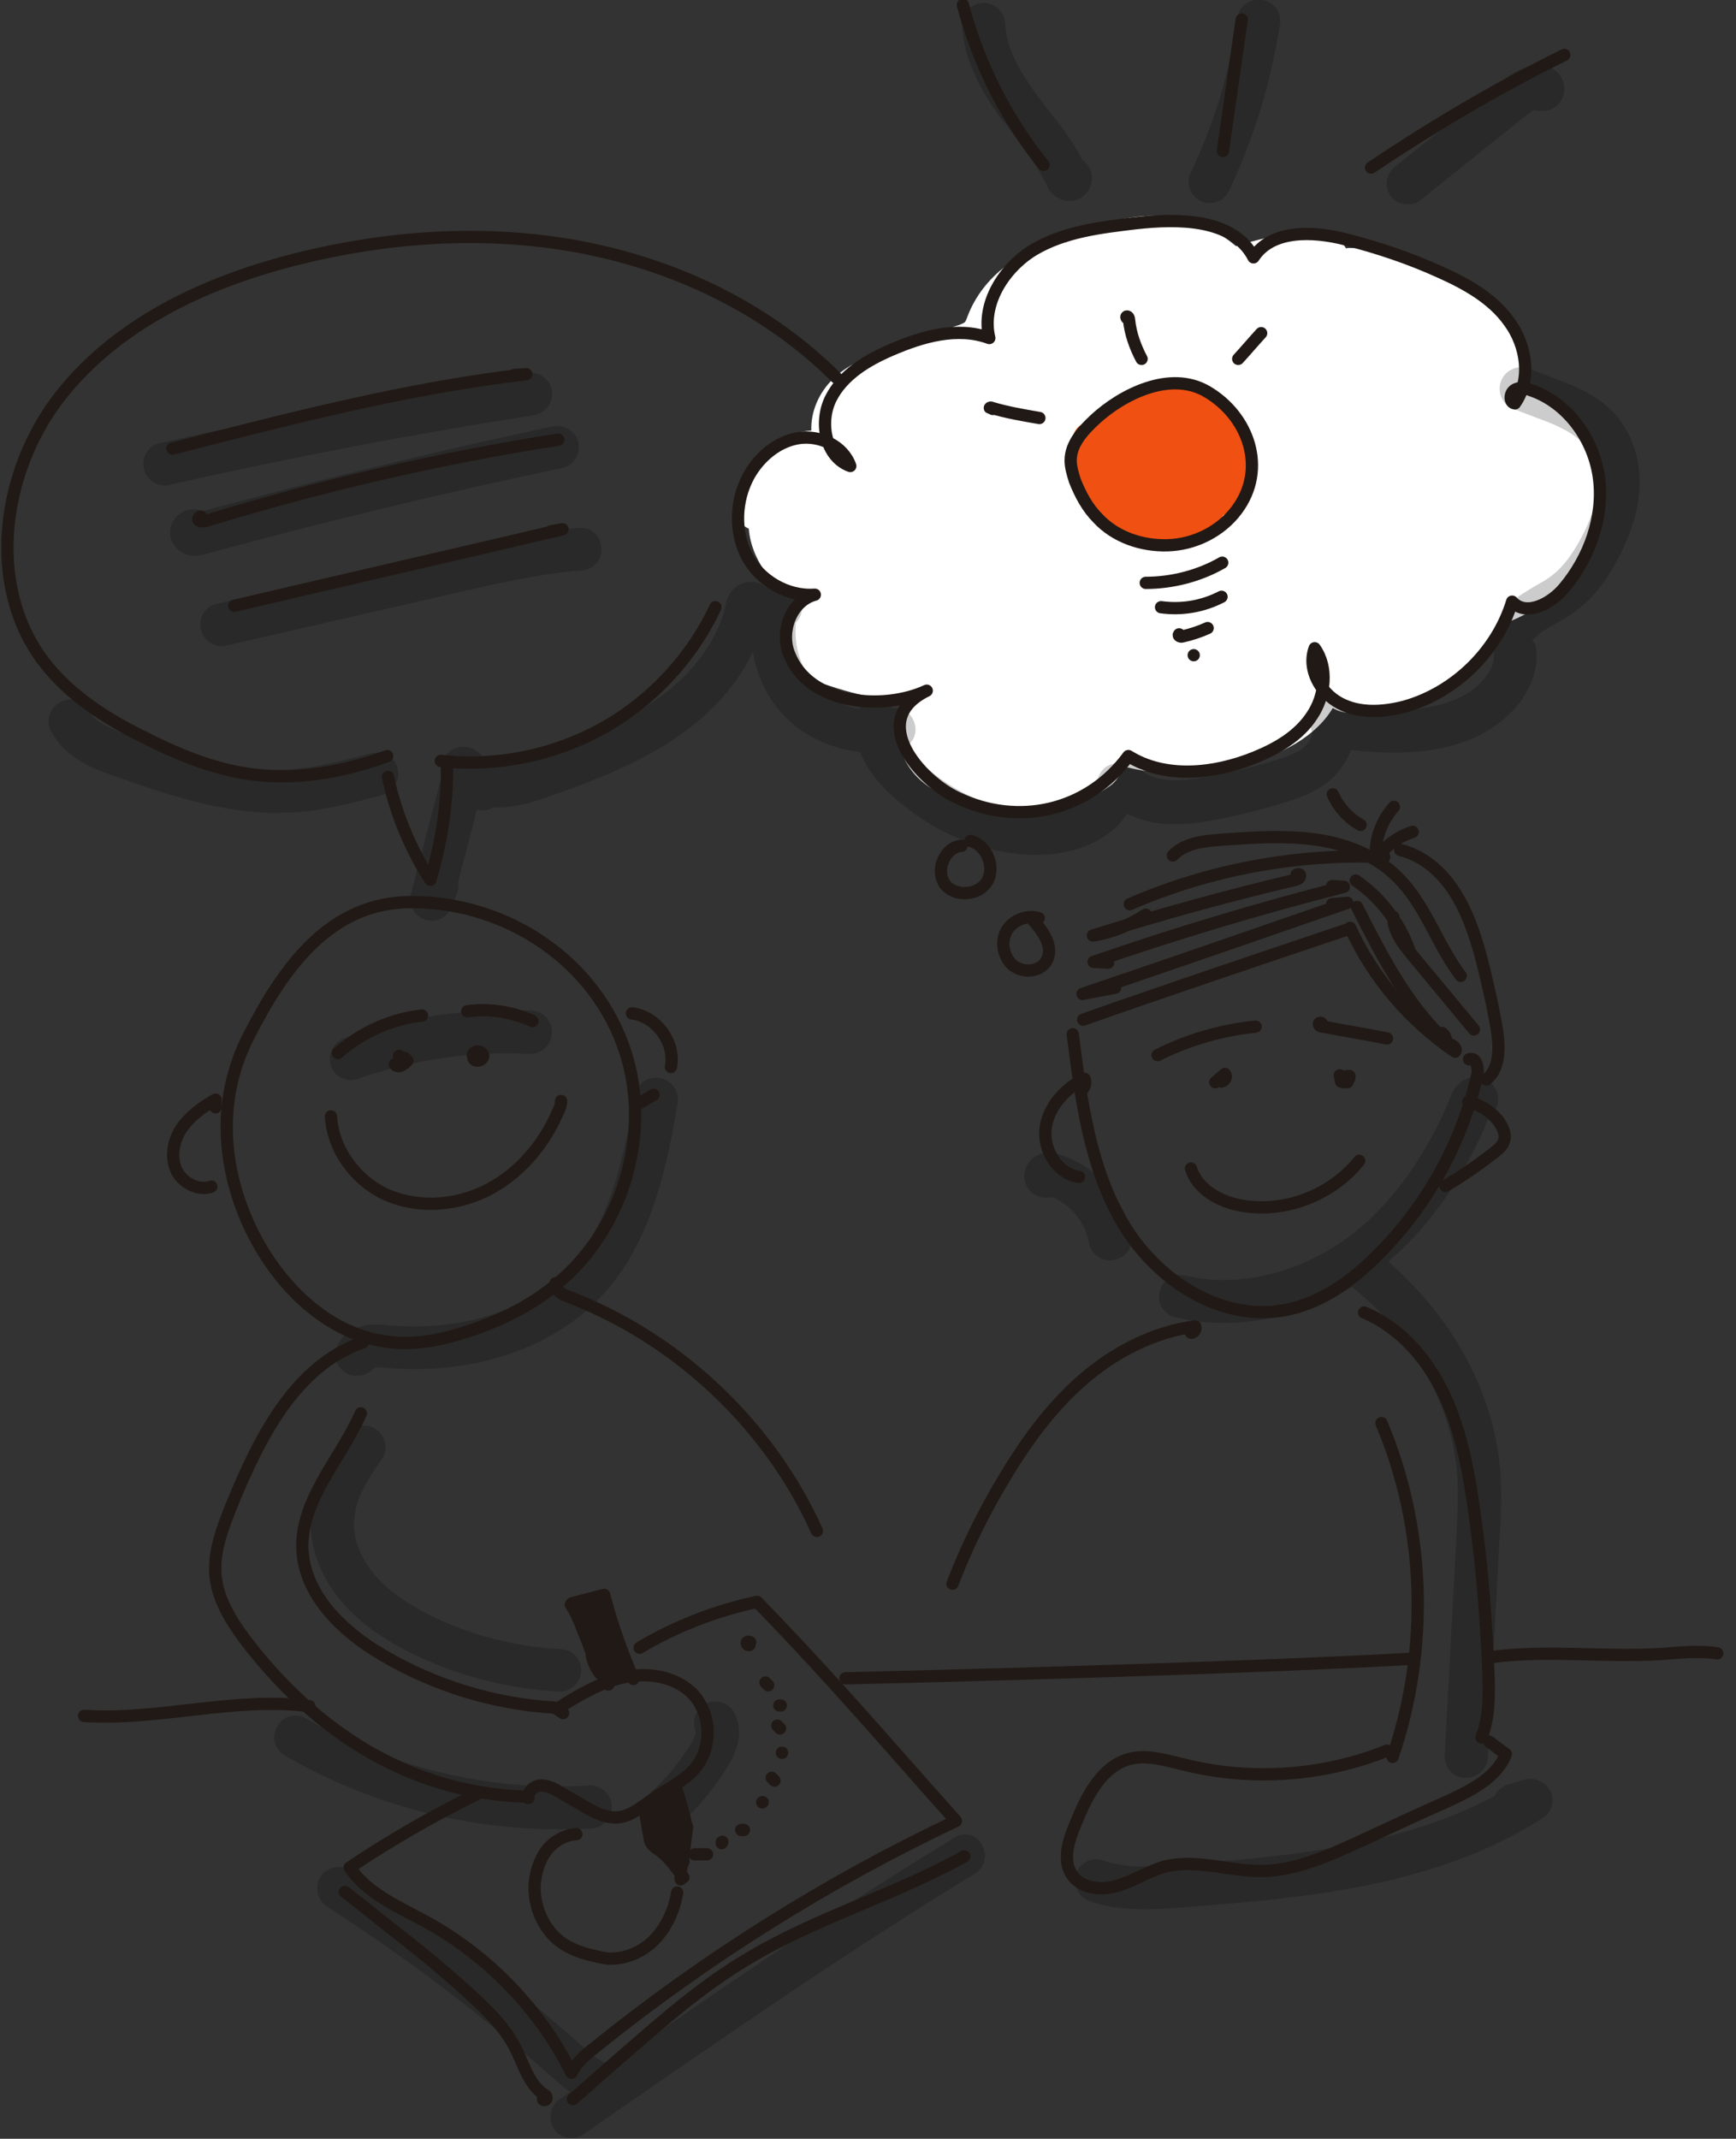 <?xml version="1.0" encoding="utf-8"?>
<svg version="1.1" xmlns="http://www.w3.org/2000/svg" xmlns:xlink="http://www.w3.org/1999/xlink" x="0px" y="0px"
	 viewBox="0 0 249.7 307.5" style="enable-background:new 0 0 249.7 307.5;" xml:space="preserve">
<rect x="0" y="0" width="249.7" height="307.5" fill="#333333" stroke="none"/>
<style type="text/css">
	.st0{fill:#FBC600;}
	.st1{fill:#FFFFFF;}
	.st2{fill:#F05011;}
	.st3{opacity:0.2;}
	.st4{fill:none;stroke:#211915;stroke-width:1.762;stroke-linecap:round;stroke-linejoin:round;stroke-miterlimit:10;}
</style>
<g id="Capa_3">
</g>
<g id="Capa_4">
	<path class="st1" d="M230.6,70.2c0-1.5-0.1-2.8-0.5-4.1c-1.1-4.1-4.5-7.4-8.8-8.9c-0.7-0.5-1.4-0.9-2.3-1.1c0.1-1,0.1-1.9,0.1-2.9
		c-0.1-3.8-1.4-7.1-3.5-9.5c-1.6-1.8-3.7-2.9-5.7-3.9c-5.2-2.5-9.9-3.8-14.3-4.1c-0.7,0-1.4-0.1-2,0c-0.4-0.7-1.1-1.3-2-1.6
		c-4.9-1.2-9.7,0-13.8,1.3c-1.2-1-2.5-1.9-3.9-2.6c-3.5-1.7-7.6-2.2-11.9-1.4c-3.1,0.5-6,1.7-8.6,3.4c-6,0.6-11.6,4.5-14,10.1
		l-0.2,0.5c-0.1,0.3-0.3,0.8-0.4,0.9c-0.2,0.2-1,0.5-1.4,0.6l-9.5,3.3c-2.5,0.9-5.6,1.9-8,4.2c-2.2,2.1-3.3,4.9-3.2,7.5
		c-1.7,0.1-3.5,0.7-5.1,1.7c-3.2,2-5.3,5.5-5.7,9.3c-0.2,1.4,0.6,2.6,1.8,3.1c0.2,2.5,1.3,5,3,7c1.3,1.5,2.9,2.7,4.8,3.5
		c-0.6,1-1.2,2-1.6,3c-0.3,0.8-0.7,2-0.6,3.2c0.2,2.7,2.2,4.7,6,5.9c3.1,1,7.2,2.3,11.5,1.5c0,0.6,0,1.2,0.1,1.9
		c-0.7,0.4-1.2,1.1-1.4,1.9c-0.7,2.7,0.3,5.7,2.5,7.9c1.8,1.8,4.1,2.7,5.9,3.3c3.2,1,6.4,1.6,9.4,1.6c4.7,0,9-1.3,12.5-3.8
		c0.9-0.7,1.5-1.7,1.5-2.8c2.8,0.8,5.7,1.1,8.6,1.1c5.3,0,10.6-1.2,15.2-3.6c3.1-1.6,5.3-3.6,6.6-5.8c0.7,0.4,1.4,0.6,2.2,0.7
		c0.3,0,0.7,0.1,1,0.1c1.1,0,2.1-0.2,3-0.5c0.2,0,0.3,0,0.5,0c0.1,0,0.3,0,0.4,0c5.7-0.2,11.3-3.3,14.4-8.1c0.2-0.3,0.4-0.7,0.6-1.2
		l3.2-3.4c3.1-1.2,5.9-3.1,8.1-5.5c0.2-0.2,0.3-0.4,0.4-0.6C228.6,79.7,230.5,75,230.6,70.2z"/>
</g>
<g id="Capa_5">
	<path class="st2" d="M177.6,59c-0.3-0.8-1.2-1.1-2-0.8c-0.1,0.1-0.2,0.1-0.3,0.2c-0.5-0.7-1-1.2-1.6-1.6c-1-0.7-2.3-1-3.9-1.1
		c-0.4,0-0.8,0-1.2,0c-0.4-0.5-1-0.8-1.7-0.6l-3.7,1.2c-1.6,0.5-4.3,1.4-5.5,3.7c-0.2,0.5-0.4,1-0.5,1.4c-0.4-0.4-1.1-0.5-1.7-0.3
		c-0.9,0.5-1.1,1.4-1.2,1.8c-0.1,0.3-0.2,0.6-0.3,0.9c-0.3,0.9-0.6,2-0.4,3.2c0.1,0.7,0.8,1.2,1.5,1.2c0,0,0,0,0.1,0
		c-0.1,0.7-0.1,1.3,0.1,2.1c0.1,0.5,0.3,0.9,0.5,1.5c1,2.2,2.6,4.1,4.5,5.3c1.7,1.1,3.6,1.7,5.5,1.7c0.5,0,0.9,0,1.4-0.1
		c0.7-0.1,1.4-0.3,2-0.5l3.2-0.9c0.5-0.1,1.2-0.3,1.8-0.8c0.6-0.4,0.9-1,1.2-1.5L176,74c0.3,0.2,0.6,0.4,1,0.4
		c0.3,0,0.6-0.1,0.9-0.3c1.7-1.2,1.9-3.4,2-4.4c0.1-0.8,0.2-1.7,0.1-2.6C179.8,64.1,178.7,61.4,177.6,59z"/>
</g>
<g id="Capa_2">
	<g class="st3">
		<path d="M42.4,116.8c4.2-0.3,8.2-1.3,12.6-2.5c1.6-0.4,2.6-2.1,2.2-3.8c-0.4-1.6-2.1-2.6-3.8-2.2c-4.1,1.1-7.7,2-11.4,2.3
			c-7.8,0.5-15.6-2.2-23.2-4.8c-2.6-0.9-5.1-1.9-6-3.6c-0.8-1.5-2.7-2.1-4.2-1.2c-1.5,0.8-2.1,2.7-1.2,4.2c2.1,4,6.5,5.5,9.4,6.5
			c7.1,2.5,15,5.2,23.3,5.2C40.9,116.8,41.7,116.8,42.4,116.8z"/>
		<path d="M94.9,155c-1.7-0.3-3.3,0.8-3.6,2.5c-1.5,8.2-3.2,17.5-8.8,24c-5.9,6.8-16,10.1-27.1,9c-4.5-0.4-6.2,1.4-6.9,3.1
			c-0.6,1.6,0.1,3.4,1.7,4c0.4,0.2,0.8,0.2,1.2,0.2c1,0,1.9-0.5,2.5-1.2c0.2,0,0.5,0,1,0c13.1,1.3,25.2-2.8,32.4-11.1
			c6.7-7.8,8.7-18.4,10.2-27C97.7,156.9,96.6,155.3,94.9,155z"/>
		<path d="M76.5,145.3l-0.3,0c-9-0.4-18.2,1-26.7,4c-1.6,0.6-2.4,2.3-1.9,3.9c0.4,1.3,1.6,2.1,2.9,2.1c0.3,0,0.7-0.1,1-0.2
			c7.7-2.7,16.2-4,24.4-3.6l0.3,0c1.7,0.1,3.1-1.3,3.2-3C79.5,146.9,78.2,145.4,76.5,145.3z"/>
		<path d="M54.9,209.8c1-1.4,0.6-3.3-0.8-4.3c-1.4-1-3.3-0.6-4.3,0.8c-2,2.9-4.4,6.4-5,10.7c-0.6,4.4,0.9,9.1,4.1,13
			c2.4,2.9,5.7,5.4,10.1,7.6c6.6,3.3,14,5.2,21.3,5.6c0.1,0,0.1,0,0.2,0c1.6,0,3-1.3,3.1-2.9c0.1-1.7-1.2-3.1-2.9-3.2
			c-6.5-0.3-13.1-2-18.9-4.9c-3.6-1.8-6.3-3.8-8.1-6c-2.1-2.6-3.1-5.6-2.7-8.2C51.3,215,53.2,212.3,54.9,209.8z"/>
		<path d="M137.3,264.2c-16.9,10.3-33.4,21.5-49.4,32.7c-0.2-0.1-0.4-0.2-0.7-0.3c-1-0.3-2-1.2-3.2-2.2
			c-10.5-9.3-21.8-17.9-33.6-25.5c-1.4-0.9-3.3-0.5-4.3,0.9c-0.9,1.4-0.5,3.3,0.9,4.3c11.5,7.4,22.6,15.8,32.8,24.9
			c0.7,0.6,1.4,1.2,2.2,1.8c-0.5,0.3-1,0.7-1.5,1c-1.4,1-1.7,2.9-0.8,4.3c0.6,0.9,1.6,1.3,2.5,1.3c0.6,0,1.2-0.2,1.8-0.6
			c18.2-12.6,37-25.7,56.2-37.4c1.5-0.9,1.9-2.8,1-4.2C140.6,263.8,138.7,263.3,137.3,264.2z"/>
		<path d="M85.1,262.9c1.7-0.1,3-1.6,2.9-3.3c-0.1-1.7-1.6-3-3.3-2.9c-14,0.9-28.5-2.5-40.6-9.6c-1.5-0.9-3.4-0.4-4.2,1.1
			c-0.9,1.5-0.4,3.4,1.1,4.2c11.8,6.9,25.6,10.6,39.4,10.6C81.9,263,83.5,263,85.1,262.9z"/>
		<path d="M93.9,257.4c-1.2,1.2-1.3,3.1-0.2,4.4c0.6,0.7,1.4,1,2.3,1c0.8,0,1.5-0.3,2.1-0.8c2.6-2.4,4.8-5.1,6.6-8.1
			c0.6-1,2.6-4.2,1-7.5c-0.7-1.5-2.6-2.2-4.1-1.5c-1.5,0.7-2.2,2.5-1.5,4.1c0,0,0,0.5-0.7,1.7C97.9,253.1,96.1,255.4,93.9,257.4z"/>
		<path d="M214.1,160.8c0.6-0.5,1.1-1.2,1.3-2c0.4-1.7-0.6-3.3-2.2-3.8c-1.5-0.5-3.5,0.2-4.4,2.3c-3.5,8.8-8.7,16-14.9,20.6
			c-7.1,5.2-15.9,7.3-23.4,5.5c-1.7-0.4-3.3,0.6-3.7,2.3s0.6,3.3,2.3,3.7c2.3,0.6,4.7,0.8,7,0.8c6.2,0,12.6-1.8,18.4-5.2
			c0.1,0.1,0.2,0.2,0.3,0.3c8.7,7.1,14.1,16.9,14.8,26.8c0.2,2.8,0,5.7-0.1,8.6l-1.7,31.7c-0.1,1.7,1.2,3.2,2.9,3.2
			c0.1,0,0.1,0,0.2,0c1.6,0,3-1.3,3.1-2.9l1.7-31.7c0.2-3,0.3-6.2,0.1-9.3c-0.8-11.2-6.7-22.1-16.1-30.3
			C205.6,176.3,210.6,169.3,214.1,160.8z"/>
		<path d="M219.1,255.9l-2.3,0.7c-0.8,0.3-1.5,0.9-1.8,1.6c-13.7,7.4-30.4,8.7-45.2,9.9c-3.8,0.3-7.8,0.6-11.1-0.6
			c-1.6-0.6-3.4,0.3-3.9,1.9s0.3,3.4,1.9,3.9c2.7,1,5.4,1.2,8.1,1.2c1.9,0,3.8-0.1,5.6-0.3c16.8-1.3,35.8-2.8,51.5-12.8
			c1.3-0.8,1.8-2.5,1.1-3.9C222.2,256.1,220.6,255.4,219.1,255.9z"/>
		<path d="M232.6,59.9c-2.6-3.1-6.3-4.5-9.3-5.6l-3.4-1.3c-1.6-0.6-3.4,0.2-4,1.8c-0.6,1.6,0.2,3.4,1.8,4l3.4,1.3
			c2.5,0.9,5.2,2,6.8,3.9c1.3,1.5,1.9,3.8,1.8,6.2c-0.1,2.2-0.9,4.6-2.3,7.2c-1.3,2.4-2.6,4.1-4,5.2c-0.7,0.6-1.6,1.1-2.5,1.6
			c-1.3,0.8-2.8,1.6-4.1,2.9c-1.2,1.1-1.3,2.8-0.4,4.1c-0.9,0.6-1.6,1.6-1.5,2.8c0.1,2.7-2.6,5.3-5.2,6.4c-4.9,2.2-10.7,1.9-16.3,1
			c-0.8-0.7-2-0.9-3-0.5c-1.6,0.6-2.4,2.4-1.8,3.9c0,0.1,0,0.2,0.1,0.3c0.1,0.6-0.3,1.6-1,2.2c-1.1,1-2.9,1.6-4.6,2.1
			c-2.9,0.9-6,1.6-9,2.2c-5.1,1-8.3,0.7-10.1-1c-0.7-0.7-1.7-0.9-2.6-0.8c-1.6-0.3-3.1,0.6-3.5,2.2c-0.4,1.4-1.6,2.7-3.2,3.6
			c-1.6,0.8-3.5,1.1-5.9,1.1c-5.6-0.1-11.5-2.6-16.2-6.9c-1-0.9-1.7-1.7-2.2-2.5c1-0.7,1.5-1.9,1.2-3.1c-0.3-1.5-1.7-2.5-3.2-2.4
			c-0.5-0.5-1-0.7-1.3-0.8c-1.3-0.5-2.7-0.1-3.6,0.9c-2.3-0.4-4.4-1.5-6-3.2c-2.3-2.4-3.4-5.9-3-9.2c0.9-0.9,1.1-2.3,0.6-3.6
			c-0.5-1.3-1.8-2-3.2-2c-0.6,0-1.2,0.3-1.7,0.6c-0.4-0.4-1-0.7-1.5-0.8c-1.7-0.3-3.8,0.6-4.3,3.2c-1.1,5-4.6,9.9-9.9,13.6
			c-5,3.5-10.8,5.7-16.8,7.9c-2.7,1-5.1,1.7-7.2,1.4c-0.2,0-0.4,0-0.6,0c-0.3-1-1-1.7-1.8-2.1c-1.4-0.7-3-0.3-4,0.9
			c-0.7,0.9-0.9,2.1-0.6,3.1l-4.4,16.8c-0.4,1.6,0.5,3.2,2,3.7c0.3,0.1,0.7,0.2,1,0.2c1.2,0,2.3-0.7,2.8-1.9l0.8-1.9
			c0.2-0.6,0.3-1.2,0.2-1.8l2.7-10.4c0.2,0,0.3,0.1,0.5,0.1c0.1,0,0.2,0,0.3,0c0.5,0,1.1-0.1,1.5-0.4c3.3,0.1,6.4-1,8.7-1.8
			c6.2-2.2,12.7-4.7,18.3-8.7c4.7-3.3,8.3-7.4,10.4-11.9c0.6,3.5,2.1,6.8,4.6,9.3c2.8,2.9,6.8,4.7,10.8,5.1c0.8,2.1,2.3,4.2,4.6,6.3
			c5.9,5.3,13,8.3,20.2,8.5c0.2,0,0.4,0,0.6,0c3.1,0,5.8-0.6,8.1-1.7c2.1-1,3.8-2.5,4.9-4.2c2.2,1.1,4.6,1.5,6.9,1.5
			c2.2,0,4.3-0.3,6.1-0.7c3.2-0.6,6.4-1.4,9.6-2.4c2.3-0.7,4.9-1.6,6.9-3.5c1.3-1.2,2.2-2.6,2.7-4.1c2.1,0.3,4.3,0.4,6.5,0.4
			c3.9,0,7.8-0.6,11.4-2.2c4.2-1.9,9.1-6.3,8.8-12.3c0-0.6-0.2-1.2-0.6-1.7c0.2-0.1,0.3-0.2,0.5-0.4c0.8-0.8,1.9-1.4,3-2
			c1.1-0.6,2.1-1.2,3.2-2.1c2.2-1.7,4-4.1,5.7-7.3c1.8-3.5,2.8-6.6,3-9.7C236.1,66.5,234.9,62.6,232.6,59.9z"/>
		<path d="M145.8,19.4c1.9,2.4,3.6,4.8,4.8,7.3c0.7,1.6,2.1,2.2,3.2,2.2c0.1,0,0.3,0,0.4,0c1.4-0.2,2.5-1.2,2.8-2.7
			c0.2-1.3-0.3-2.5-1.3-3.2c-1.4-2.7-3.2-5-5-7.3c-0.6-0.8-1.3-1.7-1.9-2.5c-2.8-3.9-4.1-6.9-4.2-9.8c-0.1-1.7-1.5-3-3.2-3
			c-1.7,0.1-3,1.5-3,3.2c0.2,5.4,3.2,10.1,5.4,13.2C144.5,17.6,145.2,18.5,145.8,19.4z"/>
		<path d="M172.7,28.9c0.4,0.2,0.9,0.3,1.3,0.3c1.2,0,2.3-0.7,2.8-1.8c3.6-7.6,6-15.6,7.3-23.9c0.3-1.7-0.9-3.3-2.6-3.5
			c-1.7-0.3-3.3,0.9-3.5,2.6c-1.1,7.7-3.4,15.2-6.7,22.2C170.5,26.3,171.2,28.2,172.7,28.9z"/>
		<path d="M202.5,29.4c0.7,0,1.4-0.2,1.9-0.7l15.1-12.1c0.3-0.2,0.7-0.6,1.1-0.8c0.6,0.2,1.3,0.2,2,0.1c1.5-0.4,2.5-1.8,2.4-3.3
			c-0.1-1.9-1.7-3.3-3.8-3.2c-2.5,0.1-4.3,1.6-5.5,2.5l-15.1,12.1c-1.3,1.1-1.5,3-0.5,4.3C200.7,29,201.6,29.4,202.5,29.4z"/>
		<path d="M159.7,181.2c0.2,0,0.4,0,0.6-0.1c1.7-0.3,2.8-1.9,2.4-3.6c-1.1-5.6-5.5-10.3-11-11.7c-1.3-0.3-2.7,0.1-3.6,1.2
			c-0.8,1-1,2.3-0.5,3.4c0.5,1.1,1.6,1.8,2.9,1.8c0.3,0,0.6,0,0.8-0.1c2.7,1.1,4.8,3.6,5.3,6.5C156.9,180.2,158.2,181.2,159.7,181.2
			z"/>
		<path d="M23.7,69.8c0.2,0,0.5,0,0.7-0.1c17.3-3.9,34.9-7.3,52.4-10c1.7-0.3,2.8-1.8,2.6-3.5c-0.3-1.7-1.8-2.8-3.5-2.6
			C58.2,56.4,40.4,59.8,23,63.7c-1.7,0.4-2.7,2-2.3,3.7C21,68.8,22.3,69.8,23.7,69.8z"/>
		<path d="M25.7,74c-1.2,1-1.6,2.6-0.9,4c0.5,1,1.6,1.9,3.3,1.9c0.4,0,0.8-0.1,1.3-0.2c16.9-4.6,34.2-8.8,51.4-12.4
			c1.7-0.3,2.7-2,2.4-3.6c-0.3-1.7-2-2.7-3.7-2.4C62.7,64.9,45.7,69,29.1,73.5C28,73,26.7,73.2,25.7,74z"/>
		<path d="M63.5,79.4l-32.3,7.4c-1.7,0.4-2.7,2-2.3,3.7c0.3,1.4,1.6,2.4,3,2.4c0.2,0,0.5,0,0.7-0.1l32.3-7.4
			C71,84,77.4,82.5,83.7,82c1.7-0.1,3-1.6,2.8-3.3c-0.1-1.7-1.6-3-3.3-2.8C76.4,76.4,69.8,77.9,63.5,79.4z"/>
	</g>
</g>
<g id="Capa_1">
	<path class="st4" d="M35.8,176.1c3.9,8.5,11.4,16.1,20.7,16.9c4.2,0.4,8.4-0.7,12.3-2.1c4.1-1.5,8-3.5,11.3-6.3
		c9.5-7.8,13.6-21.5,9.9-33.2c-4.2-13.2-17.1-21.7-30.7-21.7c-11.8-0.1-18.5,9.4-23.5,19.2C31.3,157.6,31.8,167.3,35.8,176.1z"/>
	<path class="st4" d="M47.6,160.5c0.3,5,3.8,9.5,8.3,11.4c4.6,1.9,10,1.4,14.4-0.9c4.4-2.3,7.8-6.3,9.8-10.8
		c0.3-0.6,0.6-1.2,0.6-1.9"/>
	<path class="st4" d="M58.6,152.5c-0.1-0.1-0.3-0.3-0.4-0.4"/>
	<path class="st4" d="M68,151.7c0.1-0.7,1.3-0.7,1.5,0c0.1,0.7-1,1.1-1.4,0.5"/>
	<path class="st4" d="M58.2,152.9c-0.4-0.2-0.8-0.6-0.8-1.1c0.3,0.2,0.6,0.6,0.6,1c0,0.5-1,0.7-1.2,0.2"/>
	<path class="st4" d="M48.6,151.4c3.4-3,7.7-4.9,12.1-5.4"/>
	<path class="st4" d="M67.2,145.4c3.3-0.5,6.8,0.2,9.4,1.4"/>
	<path class="st4" d="M175.7,155.5c0.5-0.1,0.8-0.7,0.5-1.1c-0.5,0.4-0.9,0.8-1.4,1.2"/>
	<path class="st4" d="M193.8,155.6c-0.4-0.1-0.8-0.4-0.8-0.8c0.4,0,0.7-0.1,1.1-0.1c0.1,0.6-0.6,1.1-1.2,0.8
		c-0.1-0.3-0.1-0.6-0.2-0.9"/>
	<path class="st4" d="M166.5,151.7c4.4-2.2,9.2-3.6,14.1-4.1"/>
	<path class="st4" d="M190.1,147.2c0.1-0.2-0.4-0.2-0.4,0c0,0.3,0.3,0.4,0.6,0.4c3.1,0.6,6.2,1.1,9.2,1.7"/>
	<path class="st4" d="M171.3,168c1.1,3.4,4.9,5.2,8.5,5.5c5.9,0.6,12-2,15.7-6.6"/>
	<path class="st4" d="M52.2,193c-9.7,3.3-14.9,13.7-18.8,23.2c-1.3,3.3-2.7,6.7-2.4,10.3c0.3,3.4,2.2,6.5,4.3,9.3
		c10,13.1,23.5,21.9,40,22.5"/>
	<path class="st4" d="M51.9,203.2c-2.9,6.6-8.7,12.4-8.4,19.6c0.3,6.6,5.9,11.9,11.6,15.2c7.5,4.4,16,7,24.6,7.5"/>
	<path class="st4" d="M81,246.3c-0.3-0.2-0.6-0.4-0.9-0.6c3-1.9,6-3.7,9.4-4.5c3.4-0.8,7.3-0.3,9.9,2.1c2.9,2.8,3.2,7.8,0.6,10.9
		c-1.5,1.8-3.7,2.8-5.6,4.1c-1.9,1.3-3.7,3-5.9,3c-1.6,0-3.1-0.8-4.5-1.6c-1.1-0.7-2.3-1.3-3.4-2c-0.8-0.5-1.8-1-2.7-1
		c-1,0-2,0.8-1.9,1.8"/>
	<path class="st4" d="M107.8,236.5c-0.2,0.1-0.4-0.1-0.4-0.3s0.4-0.2,0.5-0.1"/>
	<path class="st4" d="M110.1,241.9c0.1,0.1,0.3,0.3,0.4,0.4"/>
	<path class="st4" d="M111.8,248.1c0.1,0.1,0.3,0.3,0.4,0.4"/>
	<path class="st4" d="M111,255.6c0.1,0.1,0.3,0.3,0.4,0.4"/>
	<path class="st4" d="M107,263.1c-0.1,0-0.3,0-0.4,0"/>
	<path class="st4" d="M101.7,266.6c-0.6,0-1.2,0-1.8,0"/>
	<path class="st4" d="M83,230.5c1.1,4.5,2,7.8,4.5,11.7"/>
	<path class="st4" d="M82.3,230.5c1.5-0.4,3.1-0.8,4.6-1.2c1.2,4.5,2.4,7.9,4.2,12.1"/>
	<path class="st4" d="M85.2,231.7c1.3,3.3,3,6.4,5.2,9.2"/>
	<path class="st4" d="M83.7,231.8c1.5,3.2,3,6.4,4.5,9.6"/>
	<path class="st4" d="M85.2,230.9c0.5,2.2,1.3,4.3,2.2,6.3"/>
	<path class="st4" d="M93.6,259.4c1.2,1.4,2,3.2,2.3,5.1"/>
	<path class="st4" d="M95,258.5c0.6,1.2,1.1,2.4,1.7,3.6"/>
	<path class="st4" d="M95.8,257.8c-0.1,2,0.3,4,1.3,5.7c0.4,0.3,1-0.4,0.7-0.8c-0.3-0.4-1.1,0-0.9,0.5"/>
	<path class="st4" d="M94.2,264.5c1.6,0.7,3,1.8,4.1,3.2c-0.1-1.4-0.1-2.8-0.2-4.2"/>
	<path class="st4" d="M79.9,184.5c-0.1,0.9,0.9,1.6,1.8,1.9c15.7,6,28.9,18.4,35.8,33.7"/>
	<path class="st4" d="M137,227.7c2-5.2,4.5-10.3,7.4-15.1c3.1-5.2,6.7-10.2,11.3-14.2c4.6-4,10.2-6.9,16.2-7.7
		c0.2,0.4-0.2,1-0.6,0.9"/>
	<path class="st4" d="M196.2,188.7c5.3,2.2,9.3,6.9,11.7,12.2s3.4,11,4.2,16.7c1.1,7.7,1.7,15.5,2,23.3c0.1,3,0.1,6.1-1,8.9"/>
	<path class="st4" d="M149.4,132c-1.7-0.5-3.7,0.3-4.6,1.8c-0.9,1.6-0.5,3.7,0.8,4.9c1.5,1.3,4.1,1.1,5-0.7c1-2-0.7-4.3-2.2-5.9"/>
	<path class="st4" d="M138.3,121.6c-2.4,0.2-3.8,3.5-2.4,5.5c1.4,1.9,4.9,1.7,6.1-0.4c1.2-2.1-0.1-5.2-2.4-5.8"/>
	<path class="st4" d="M162.3,108.7c5.3,3.3,12.3,2.6,18.2,0.2c3.2-1.3,6.3-3.1,8.2-6c1.9-2.8,2.4-6.9,0.4-9.7
		c-1.1,3,0.8,6.4,3.6,7.9c2.8,1.5,6.2,1.3,9.3,0.5c7.2-2,13.3-7.9,15.5-15.1c2,2.2,5.6,0.3,7.5-2c3.6-4.3,5.7-10.1,5-15.7
		c-0.7-5.6-4.5-10.9-9.8-12.7c-0.8-0.3-1.7-0.5-2.4,0c-0.7,0.5-0.7,1.8,0.1,1.9c2.4-3.4,1.7-8.3-0.8-11.7c-2.4-3.4-6.2-5.5-10-7.2
		c-4.4-2-8.9-3.5-13.6-4.7c-4.7-1.2-10.6-1.4-13.2,2.6c-2.9-5.6-10.8-5.6-17-4.9c-5,0.6-10.2,1.2-14.6,3.8
		c-4.3,2.6-7.6,7.8-6.4,12.7c-4.6-1.7-9.7-0.2-14.1,1.7c-3.5,1.5-7,3.6-8.7,7c-1.7,3.4-0.8,8.4,2.8,9.7c-1-2.9-4.4-4.5-7.5-4
		c-3,0.5-5.6,2.7-7.1,5.4c-1.9,3.5-2.1,7.9-0.3,11.5c1.8,3.5,5.8,5.9,9.8,5.6c-3.4,0.9-5,5.3-3.7,8.5c2.8,7.4,13.6,8.2,19.8,5.3
		c-8.6,4.2-1,12.9,4.4,15.4C146.5,118.9,156.5,116.6,162.3,108.7z"/>
	<path class="st4" d="M64.3,109.8c0.1,5.7-0.8,11.3-2.4,16.7c-2.9-4.5-5-9.6-6.1-14.8"/>
	<path class="st4" d="M63.4,109.4c8,0.9,16.3-0.8,23.3-4.7s12.8-10.1,16.2-17.4"/>
	<path class="st4" d="M55.7,108.7c-5.7,2.1-11.9,3.3-18,2.8c-6-0.5-11.7-2.8-17-5.5c-5.5-2.7-10.8-6.1-14.5-11
		c-8.2-10.9-6-27.3,2.5-38.1s21.7-16.7,35-19.9C57,33.8,71,33,84.4,35.7c13.4,2.7,26.2,8.9,35.9,18.6"/>
	<path class="st4" d="M24.8,64.5c16.8-4.3,33.7-8.7,50.9-10.7c-0.6,0-1.1,0.1-1.7,0.1"/>
	<path class="st4" d="M29,74.4c-0.1-0.4-0.7,0.2-0.4,0.4s0.7,0.2,1,0.1c16.6-5.1,33.6-9,50.7-11.7c-0.5,0.1-1,0.2-1.5,0.3"/>
	<path class="st4" d="M33.7,87.1c15.7-3.7,31.5-7.3,47.2-11c-0.6,0.1-1.1,0.2-1.7,0.3"/>
	<path class="st4" d="M191.6,127.4c0.6,0,1.2,0.1,1.7,0.1c-12.1,3.1-24.2,6.7-36,10.8c0.7,0,1.4,0.1,2.1,0.1"/>
	<path class="st4" d="M191.6,130c0.7-0.1,1.4-0.1,2.2-0.2c-12.7,4.4-25.4,8.8-38.1,13.1c1.6-0.3,3.2-0.6,4.7-0.9"/>
	<path class="st4" d="M194.2,133.5c-12.8,4.3-25.6,8.6-38.4,13.1"/>
	<path class="st4" d="M194.2,133.4c3.3,7.2,8.6,13.4,15.1,17.8c0.4-0.6-0.7-1.2-1.4-1.2"/>
	<path class="st4" d="M195.2,130.4c3.5,6.9,7.1,14,12.8,19.3c0-0.5-0.2-0.9-0.6-1.2"/>
	<path class="st4" d="M200.4,131.8c0,2.1,1.4,3.9,2.8,5.6c2.9,3.5,5.9,7.1,8.8,10.6"/>
	<path class="st4" d="M154.3,148.7c1.2,9.3,2.4,18.9,7.1,27s13.9,14.3,23.2,12.7c5.2-0.9,9.7-4.1,13.4-7.8
		c7.2-7.1,12.3-16.3,14.5-26.1c0.2-1-0.2-2.6-1.2-2.2"/>
	<path class="st4" d="M162.5,130c11.5-5,24.1-7.3,36.6-6.8"/>
	<path class="st4" d="M195,126.6c3.5,2.4,6.3,6,7.7,10"/>
	<path class="st4" d="M168.7,123c1.8-1.9,4.7-2.1,7.3-2.3c4.4-0.3,8.8-0.6,13.2,0c4.4,0.6,8.7,2.3,11.8,5.4c4,3.9,5.7,9.7,9.1,14.2"
		/>
	<path class="st4" d="M164.8,131.5c-2.3,1.5-4.9,2.6-7.6,3c9.6-3,19.3-5.7,29.1-8c0.3-0.1,0.7-0.2,0.7-0.6s-0.7-0.2-0.5,0"/>
	<path class="st4" d="M198.7,204.6c6.4,15.1,6.9,32.5,1.6,48"/>
	<path class="st4" d="M68.5,258c-6.3,3.1-12.4,6.6-18.2,10.5c2.5,3.7,6.9,5.6,10.8,7.7c9,4.9,16.5,12.6,21.1,21.8
		c0.7-1.4,1.9-2.5,3.2-3.5c16-12.9,33.5-23.9,52.1-32.7c-2.1-2.4-4.2-4.7-6.3-7.1c-7.3-8.3-14.6-16.5-22.3-24.4
		c-6,1.3-11.7,3.5-16.9,6.6"/>
	<path class="st4" d="M49.6,272c1.8,1.4,3.6,2.8,5.3,4.2c4.5,3.5,8.9,7,13.1,10.9c2.3,2.1,4.6,4.4,6.1,7.3c1.2,2.3,1.9,5.2,4.1,6.7
		c0.2,0.1,0.5,0.3,0.4,0.6c0,0.3-0.5,0.3-0.5,0.1"/>
	<path class="st4" d="M82.4,301.8c2.2-1.9,4.3-3.8,6.5-5.7c6-5.2,11.9-10.5,18.7-14.5c9.8-5.9,21-9.1,31.1-14.7"/>
	<path class="st4" d="M12.1,246.7c10.8,0.7,21.7-2.8,32.4-1.4"/>
	<path class="st4" d="M121.6,241.3c21.3-0.5,60-1.6,81.2-2.8"/>
	<path class="st4" d="M199.5,251.7c-9.2,3.7-19.6,4.4-29.2,2c-2.6-0.6-5.3-1.5-7.9-0.8c-4,1.1-6.1,5.4-7.7,9.3c-1,2.4-2,5.4-0.4,7.5
		c1.4,1.9,4.3,2.1,6.5,1.4c2.3-0.7,4.3-2,6.6-2.7c4.5-1.2,9.3,0.6,13.9,0.6c5,0,9.8-2.2,14.4-4.3c4.3-2,8.6-4,12.9-5.9
		c3.2-1.5,6.7-3.3,8-6.6c-0.8-0.6-1.6-1.2-2.4-1.8"/>
	<path class="st4" d="M92.7,260.2c0.3,1.4,0.5,2.9,0.8,4.3c0,0.1,0,0.1,0.1,0.1c0.1,0,0-0.1,0-0.1"/>
	<path class="st4" d="M93.7,260.3c-0.1,0,0-0.1,0.1-0.1c0.1,0,0.1,0.1,0.1,0.2c0.2,1.1,0.4,2.1,0.8,3.1"/>
	<path class="st4" d="M96.9,257.9c0.3,1.6,0.7,3.3,1.2,4.9c0-0.1-0.1-0.2-0.1-0.3"/>
	<path class="st4" d="M96.6,258.3c0-0.2,0-0.3-0.1-0.5c0.3,1.4,0.7,2.9,1,4.3"/>
	<path class="st4" d="M93.5,264.6c0.1,0.5,0.6,0.9,1,1.2c0.8,0.5,1.5,1.2,2.1,1.9c0.3,0.3,0.5,0.7,0.8,1c0.3,0.4,0.6,0.8,0.9,1.2"/>
	<path class="st4" d="M98.8,262.7C98.8,262.7,98.8,262.6,98.8,262.7C98.8,262.6,98.9,262.7,98.8,262.7c-0.2,2-0.5,4-0.8,5.9
		c-0.1,0.5-0.1,1-0.1,1.6c0-0.1,0-0.2,0-0.3"/>
	<path class="st4" d="M97.1,263.6c0.2,0.4,0.2,0.9,0.1,1.4"/>
	<path class="st4" d="M96.7,264.5c0,0.3,0,0.6,0,0.9"/>
	<path class="st4" d="M96.5,264.8c0.1,0.1,0.1,0.3,0,0.4"/>
	<path class="st4" d="M97.3,257.3c0.6,1.8,1.1,3.6,1.5,5.5"/>
	<path class="st4" d="M86.1,230.1c0.2,0.9,0.5,1.7,0.6,2.6c0.2,1.1,0.2,2.1,0.3,3.2c0.2,1.4,0.6,2.8,1.1,4.2"/>
	<path class="st4" d="M84.2,230.7c-0.2,0.5-0.1,1,0.1,1.4"/>
	<path class="st4" d="M82.1,230.7c1.1,1.6,1.6,3.5,2.4,5.2c0.2,0.3,0.3,0.6,0.4,0.9c0.1,0.4,0.2,0.7,0.2,1.1c0.2,1,0.6,1.9,1.2,2.7"
		/>
	<path class="st4" d="M82.9,263.7c-1.7,0.1-3.4,1.1-4.4,2.5c-1,1.4-1.5,3.2-1.6,4.9c-0.1,3,1.2,6.1,3.6,8c1.3,1,2.9,1.6,4.5,2
		c0.8,0.2,1.7,0.4,2.5,0.5c2.5,0.1,5-1,6.7-2.8c1.7-1.8,2.8-4.2,3.2-6.7"/>
	<path class="st4" d="M103.9,264.8c-0.1,0-0.1,0.1-0.1,0.2"/>
	<path class="st4" d="M109.7,259.1C109.6,259.2,109.6,259.1,109.7,259.1"/>
	<path class="st4" d="M112.5,252C112.5,252,112.4,252,112.5,252"/>
	<path class="st4" d="M112.3,245.2c-0.1,0-0.1,0-0.2,0"/>
	<path class="st4" d="M138.5,0.7c2.2,8.4,6.2,16.3,11.6,23"/>
	<path class="st4" d="M178.6,2.8c-0.9,6.3-1.8,12.6-2.7,18.9"/>
	<path class="st4" d="M225,7.9c-0.1,0.1-0.3,0.1-0.4,0.2c-9.5,4.7-18.6,10.1-27.4,16"/>
	<path class="st4" d="M201.4,122.2c3.3,0.8,6,3.2,7.8,6c1.8,2.8,2.9,6,3.8,9.3c0.9,3.5,1.7,7,2.3,10.5c0.4,2.5,0.5,5.6-1.5,7.2"/>
	<path class="st4" d="M195.7,118.6c-1.8-1-3.2-2.6-4-4.4"/>
	<path class="st4" d="M197.9,122.2c0.1-2.3,1.1-4.5,2.6-6.2"/>
	<path class="st4" d="M199.1,122.1c1.1-1.1,2.5-2,4.1-2.5"/>
	<path class="st4" d="M155.7,156.6c0.4-0.4,0.5-1,0.3-1.5c-2.8,1.4-5.2,4-5.6,7.1c-0.4,3.1,1.7,6.6,4.8,7"/>
	<path class="st4" d="M211.2,158.4c1.6,0.4,3.1,1.3,4.2,2.6c0.7,0.9,1.3,2.1,0.9,3.1c-0.2,0.7-0.9,1.2-1.5,1.7
		c-2.2,1.7-4.5,3.3-6.9,4.7"/>
	<path class="st4" d="M31,159.2c0-0.4,0-0.8,0-1.1c-1.8,1-3.6,2.3-4.8,4c-1.2,1.7-1.7,4-0.9,6c0.8,1.9,3.2,3.2,5.1,2.5"/>
	<path class="st4" d="M90.9,145.7c3.5,0.4,6.3,4.2,5.6,7.7"/>
	<path class="st4" d="M91.8,158.7c0.7-0.4,1.5-0.9,2.2-1.3"/>
	<path class="st4" d="M214.8,238.2c8-1,16.1,0.1,24.2-0.4c2.7-0.2,5.3-0.5,8-0.1"/>
	<path class="st4" d="M164.8,83.8c3.8,0,7.7-1,11-2.9"/>
	<path class="st4" d="M167,87.3c3,0.4,6-0.1,8.7-1.5"/>
	<path class="st4" d="M169.6,91.2c-0.2,0.2,0.2,0.4,0.5,0.3c1.3-0.3,2.5-0.7,3.6-1.2"/>
	<path class="st4" d="M171.7,94.2C171.5,94.2,171.5,94.2,171.7,94.2"/>
	<path class="st4" d="M157.5,60.3c-1.7,1.6-3.5,3.5-3.5,5.9c0,1,0.3,1.9,0.6,2.9c0.8,2,1.8,3.9,3.3,5.4c2.5,2.7,6.3,4,10,3.9
		c3.9-0.1,7.7-2,10-5.1c4.4-5.9,1.7-13.5-4.3-17C168.3,53.2,161.4,56.7,157.5,60.3z"/>
	<path class="st4" d="M162.2,45.7c-0.1,0.2-0.3-0.2-0.1-0.2c0.2,0,0.3,0.3,0.3,0.5c0.2,2,0.9,3.9,1.8,5.6"/>
	<path class="st4" d="M178.1,51.6c1.1-1.2,2.2-2.5,3.3-3.7"/>
	<path class="st4" d="M142.8,58.8c0-0.2-0.7-0.1-0.3-0.2c2.3,0.7,4.7,1.1,7,1.5"/>
</g>
</svg>
